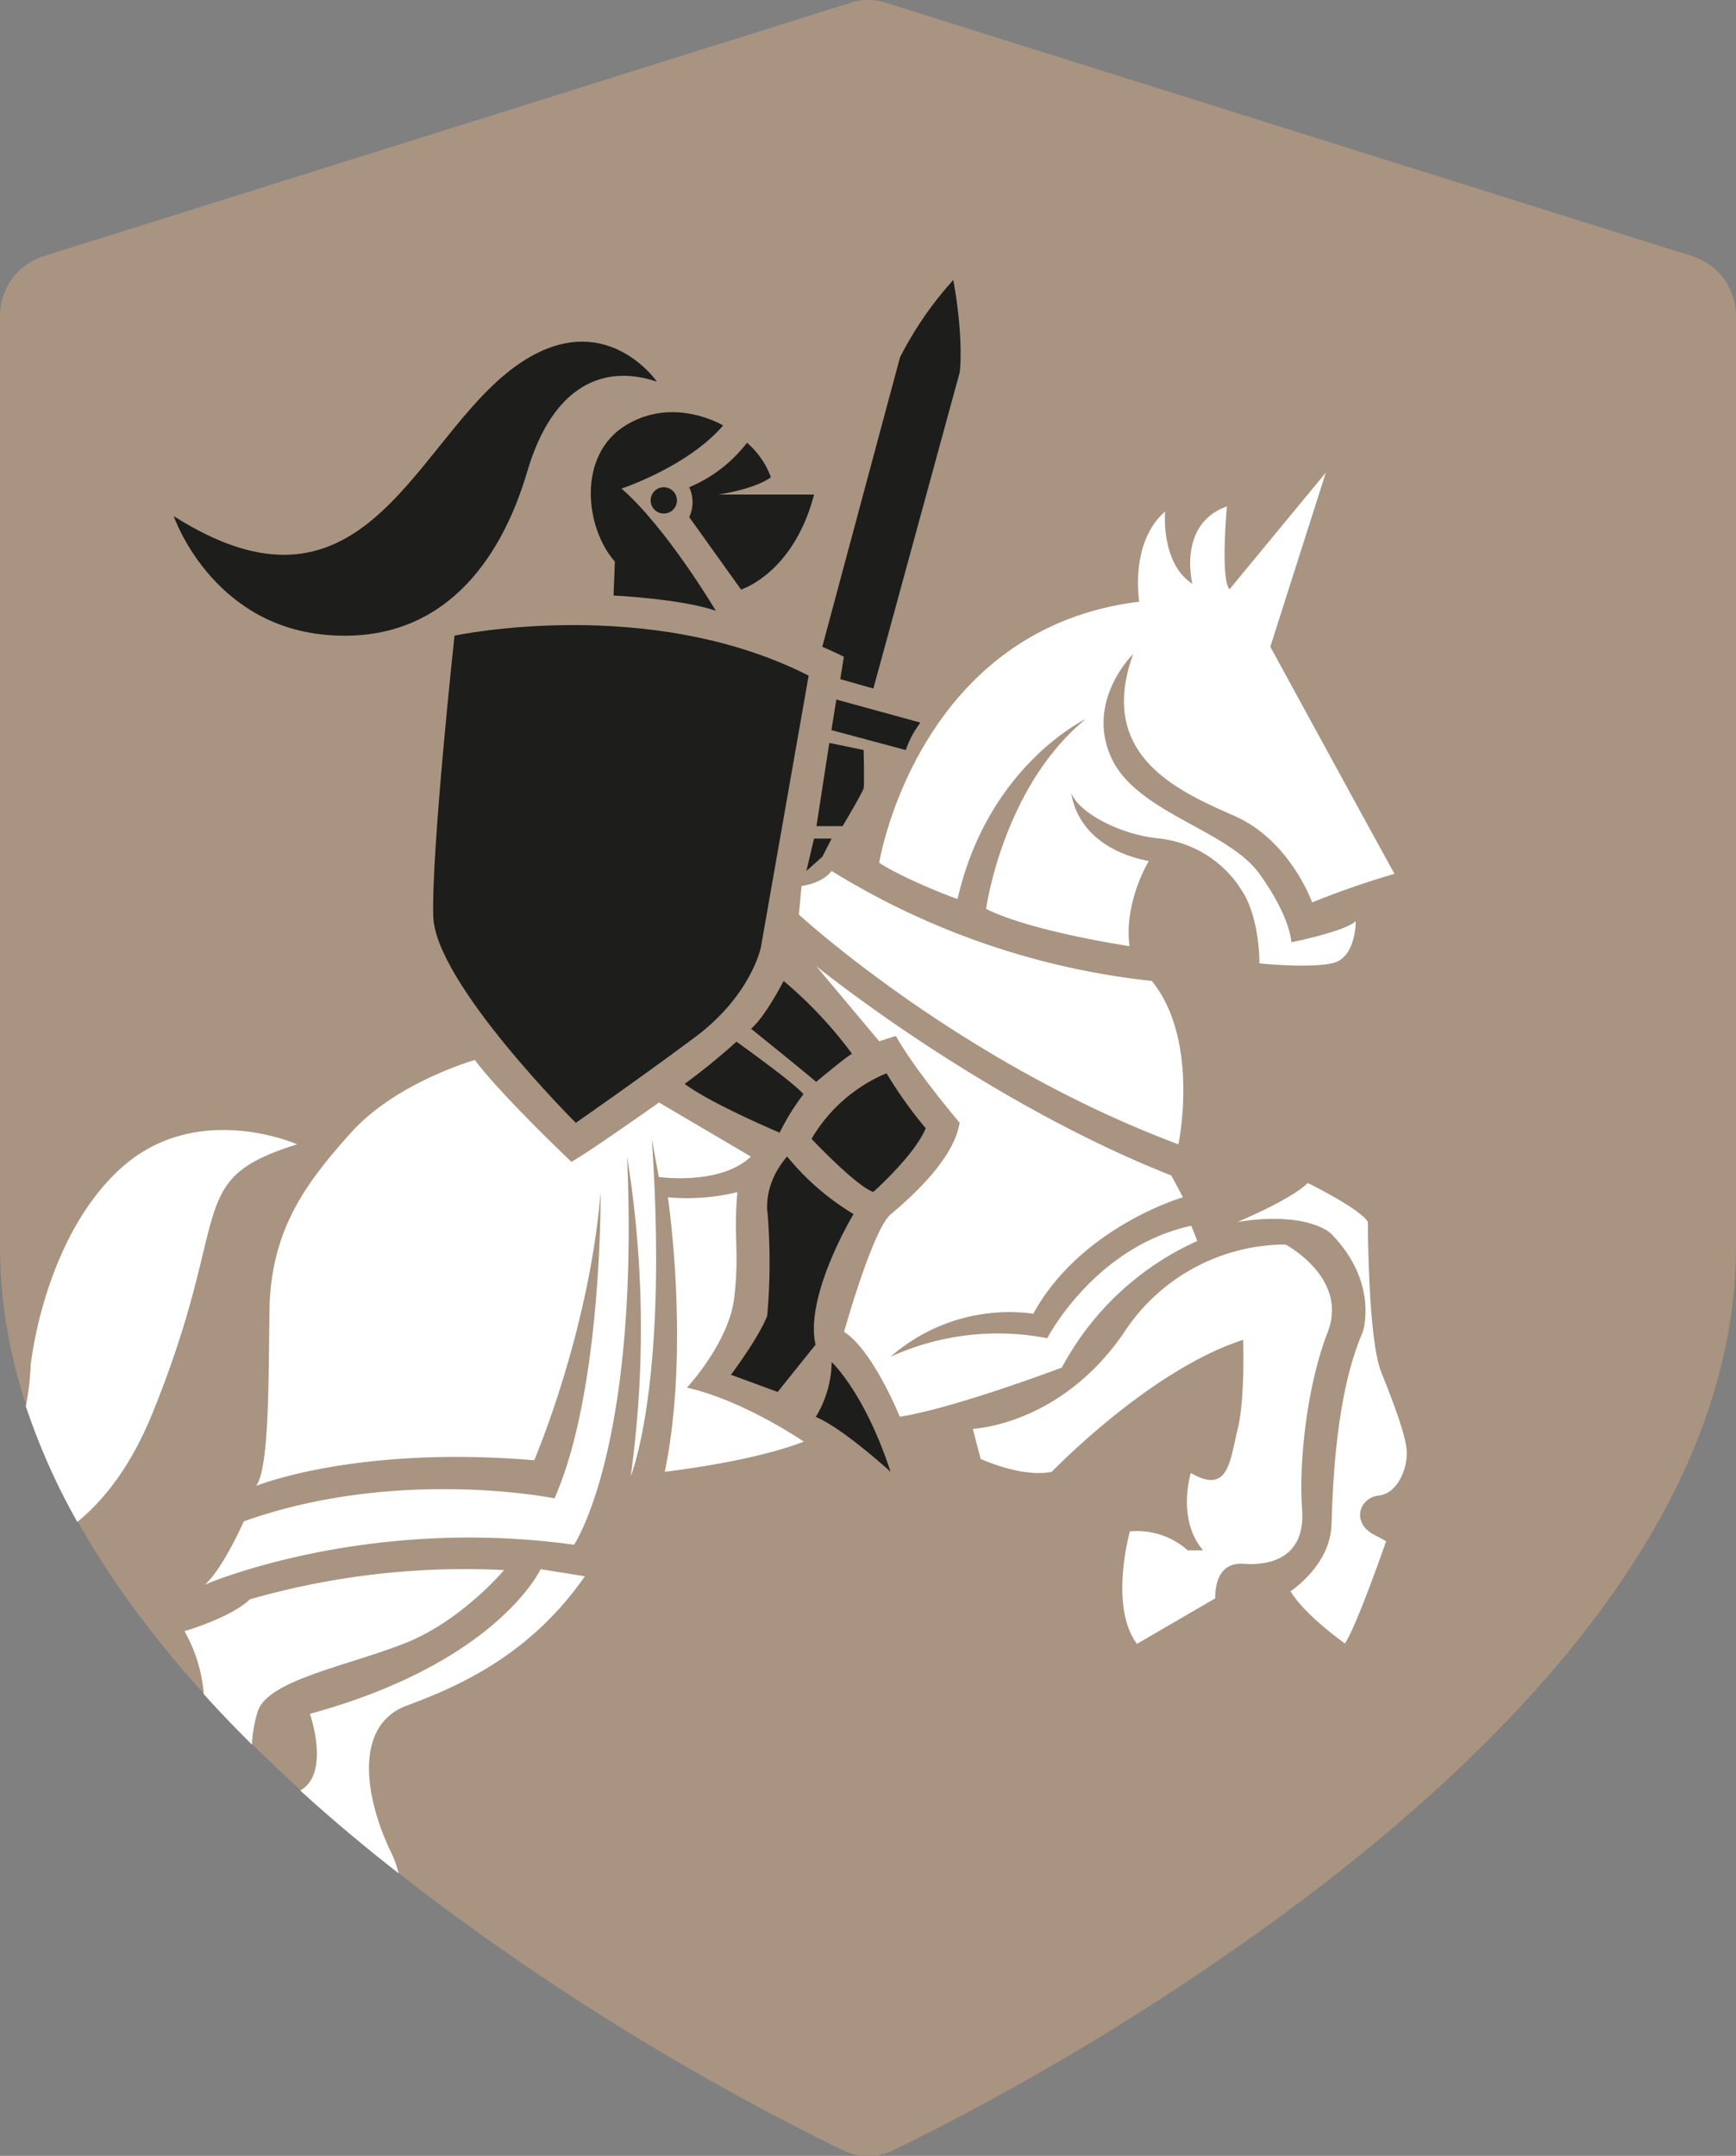 <?xml version="1.0" encoding="UTF-8"?> <svg xmlns="http://www.w3.org/2000/svg" viewBox="0 0 247.01 306.67"><rect x="0" y="0" width="247.01" height="306.67" fill="#808080" stroke="none"/><defs><style>.cls-1{fill:#a89481;}.cls-2{fill:#1d1d1b;}.cls-3{fill:#fff;}</style></defs><g id="Laag_2" data-name="Laag 2"><g id="Laag_2-2" data-name="Laag 2"><path class="cls-1" d="M240.89,36.47,126,.38a8.13,8.13,0,0,0-4.93,0L6.12,36.47A8.94,8.94,0,0,0,0,45.07V177.39c0,17.21,6.66,34.83,19.78,52.37,10,13.39,23.9,26.84,41.23,40a366.06,366.06,0,0,0,59,36.16,8.27,8.27,0,0,0,7,0,366.06,366.06,0,0,0,59-36.16c17.33-13.13,31.2-26.58,41.23-40C240.35,212.22,247,194.6,247,177.39V45.07A8.92,8.92,0,0,0,240.89,36.47Z"></path><path class="cls-2" d="M102.89,60.52s-7-4.25-13.89,0-5.77,14.55-1.51,19.37l-.19,4.82s9.63.47,14.55,2.17c0,0-7-11.81-13.42-17.38C88.43,69.5,97.88,66.38,102.89,60.52Z"></path><circle class="cls-2" cx="94.45" cy="71.18" r="1.87"></circle><path class="cls-2" d="M98.07,69.31a5.06,5.06,0,0,1,0,4.25l7.37,10.3s7.46-2.27,10.39-13.51H102.22s5.2-.76,7.47-2.46a12,12,0,0,0-3.4-4.91A20.27,20.27,0,0,1,98.07,69.31Z"></path><path class="cls-2" d="M93.47,54.29s-8.28-12.1-21.64-1S51.05,90.16,24.72,73.42c0,0,5.29,15.51,21.79,16.9S71.33,79.61,75,67.14,86,51.77,93.47,54.29Z"></path><path class="cls-2" d="M64.67,90.42s27.59-5.9,50.39,5.69l-6.8,38.67s-1.39,6.81-9.33,12.73-17,12.21-17,12.21-20-19.9-20.28-29.35S64.67,90.42,64.67,90.42Z"></path><path class="cls-2" d="M97.42,154.18a94.22,94.22,0,0,0,7.37-6s7.84,5.57,9.54,7.46a32.87,32.87,0,0,0-3.4,5.48S101.17,157,97.42,154.18Z"></path><path class="cls-2" d="M111.5,139.54s-2.55,5-4.63,6.8c0,0,7.46,6,9.26,7.56,0,0,4.16-3.5,5.1-4A60.14,60.14,0,0,0,111.5,139.54Z"></path><path class="cls-2" d="M126.14,152.67A22.4,22.4,0,0,0,115.47,162s6.23,6.62,8.78,7.56c0,0,5.86-5.19,7.47-9.07A59.8,59.8,0,0,1,126.14,152.67Z"></path><path class="cls-2" d="M117,92s2.56,1.13,3.07,1.43l-.51,3.18,4.71,1.33,12.29-45s.62-4.6-.92-13.11a50.56,50.56,0,0,0-7.58,11Z"></path><path class="cls-2" d="M119,99.51l-.7,4.35,10.58,2.83a13.92,13.92,0,0,1,2.08-3.9Z"></path><path class="cls-2" d="M118,105.68l-1.83,11.84h3.72s2.89-4.85,3-5.41,0-5.42,0-5.42Z"></path><polygon class="cls-2" points="115.83 119.29 114.74 123.89 117 121.87 118.33 119.29 115.83 119.29"></polygon><path class="cls-2" d="M112,164.51a36.24,36.24,0,0,0,9.45,8.19s-7,11.59-5.41,18.58L110.65,198,104,195.56s3.9-5.16,5.16-8.37a85.21,85.21,0,0,0,.06-14.55S108.44,168.61,112,164.51Z"></path><path class="cls-2" d="M118.33,193.74s4.73,4.41,8.38,15.62c0,0-6.74-6.18-10.64-7.81A15.18,15.18,0,0,0,118.33,193.74Z"></path><path class="cls-3" d="M118.33,123.89s-1.07,1.67-4.28,2.14l-.38,4.06s22.77,21,54,32.69c0,0,3.12-14.74-3.78-23.24A108.63,108.63,0,0,1,118.33,123.89Z"></path><path class="cls-3" d="M104.92,169.58a30.12,30.12,0,0,1-9.89.73s3.21,21.41-.44,39.05c0,0,12.34-1.39,19.78-4.29,0,0-8.51-5.85-16.63-7.68,0,0,6-6.42,6.74-12.85S104.35,176,104.92,169.58Z"></path><path class="cls-3" d="M116.13,137.42s23.52,19.12,50.54,29.8l1.65,3.09s-14.49,4.19-21.3,16.56A25.68,25.68,0,0,0,126.71,193a36.83,36.83,0,0,1,22.3-2.64s6.71-13,20.5-16l.85,2.17a40.8,40.8,0,0,0-19.27,18s-15.12,5.74-23.06,7c0,0-3.83-9.48-7.93-12.08,0,0,4.06-14.5,6.61-16.68s9-7.71,9.83-13.07c0,0-6.33-7.43-9.07-12.34l-2.37.76Z"></path><path class="cls-3" d="M93.77,156.83s-10.33,7.3-12.47,8.44c0,0-10.21-9.7-13.73-14.49,0,0-11.21,3.18-17.64,10.35S38.47,175,38.34,186.56s-.12,22.29-1.89,24.81c0,0,14.11-5.79,39.56-3.65,0,0,7.81-18.2,9.45-38.14,0,0,.25,28.19-6.56,43.56,0,0-22.29-4.54-44.21,3.27,0,0-3,6.8-5.54,9,0,0,22.67-9.83,52.53-5.67,0,0,9.32-13.73,7.55-55.18A152.92,152.92,0,0,1,89.74,210s5.41-13,3-48l1,5.42s8.71,1.27,13.1-2.9Z"></path><path class="cls-3" d="M125.1,122.72s5.39-33.26,37-37.13c0,0-1.42-8.38,3.68-12.83,0,0-.66,7.35,3.88,10.28,0,0-2.17-8.5,4.91-11,0,0-.94,10.42.38,11.78l13.7-16.6L180.75,92s16.44,30.13,17.67,32.3a122,122,0,0,0-11.72,4.07s-3.11-8.79-11-12.28-19.75-8.53-14.46-23.06c0,0-6.7,6.52-3.21,14.55s16.63,10.39,21.17,16.72,4.53,9.74,4.53,9.74,7.56-1.51,9.17-3c0,0,.09,5.29-3.41,6s-10.29,0-10.29,0,.09-6.33-2.46-10.3a15.93,15.93,0,0,0-12-7.49c-5.38-.54-11.24-3.65-12.28-6.39,0,0,.47,7.55,11,9.63,0,0-3.59,5.86-2.74,12.1,0,0-14-2.08-20.41-5.3,0,0,2.36-17.33,14.17-27,0,0-13.89,6.59-18.23,25.58C136.16,127.92,128.51,125,125.1,122.72Z"></path><path class="cls-3" d="M138.42,203.25l1.11,4.28s5.85,2.71,10.13,1.83c0,0,13.92-14.49,27.22-18.77,0,0,.31,8.39-.8,12.82s-1.26,9.24-6.64,6.12c0,0-2.06,6.54,1.74,11H169a10.86,10.86,0,0,0-8.23-2.69s-3,10.61,1,16l11.16-6.49s-.39-5.21,4-4.9,8.82-1.27,8.34-7.76.64-17.44,3.64-25.18-6-12.48-6-12.48a27.54,27.54,0,0,0-22.95,12.48C150.92,202.78,138.42,203.25,138.42,203.25Z"></path><path class="cls-3" d="M176.08,173.82s7.6-3.16,10-5.54c0,0,7.44,3.64,8.55,5.54,0,0,0,16.62,1.9,21.36s3.64,9.34,3.64,11.56-1.27,5.69-4,6-3.8,3.64-1,5.38l2.06,1.11s-4.11,11.87-5.86,14.56c0,0-5.69-4-7.75-7.44,0,0,5.66-3.64,5.84-9.5s.65-18.7,4.45-27.39c0,0,2.33-6.95-4.45-13.91C189.52,175.56,186.28,172.2,176.08,173.82Z"></path><path class="cls-3" d="M42.72,254.7q6.51,5.93,14,11.78a15.64,15.64,0,0,0-1.12-3.08c-3.75-7.81-5.26-18,2.3-20.79s17.63-7.3,25.32-18.39l-6.3-1s-6.11,13.28-32.82,20.57C44.07,243.75,47.09,252.23,42.72,254.7Z"></path><path class="cls-3" d="M35.85,248.17a18.28,18.28,0,0,1,.85-4.8C38.22,239,49.3,237,57.49,233.8s14.23-10.46,14.23-10.46a111,111,0,0,0-36.15,4.16c-2.77,2.64-9.32,4.53-9.32,4.53A21.77,21.77,0,0,1,29,241Q32.22,244.57,35.85,248.17Z"></path><path class="cls-3" d="M11,216.49c4-3.26,7.75-8.18,10.74-15.57,11.59-28.6,4.29-33.07,20.54-38.14,0,0-14.49-6.46-25.32,3.62s-12.6,27.84-12.6,27.84a38,38,0,0,1-.68,5.8A93.22,93.22,0,0,0,11,216.49Z"></path></g></g></svg> 